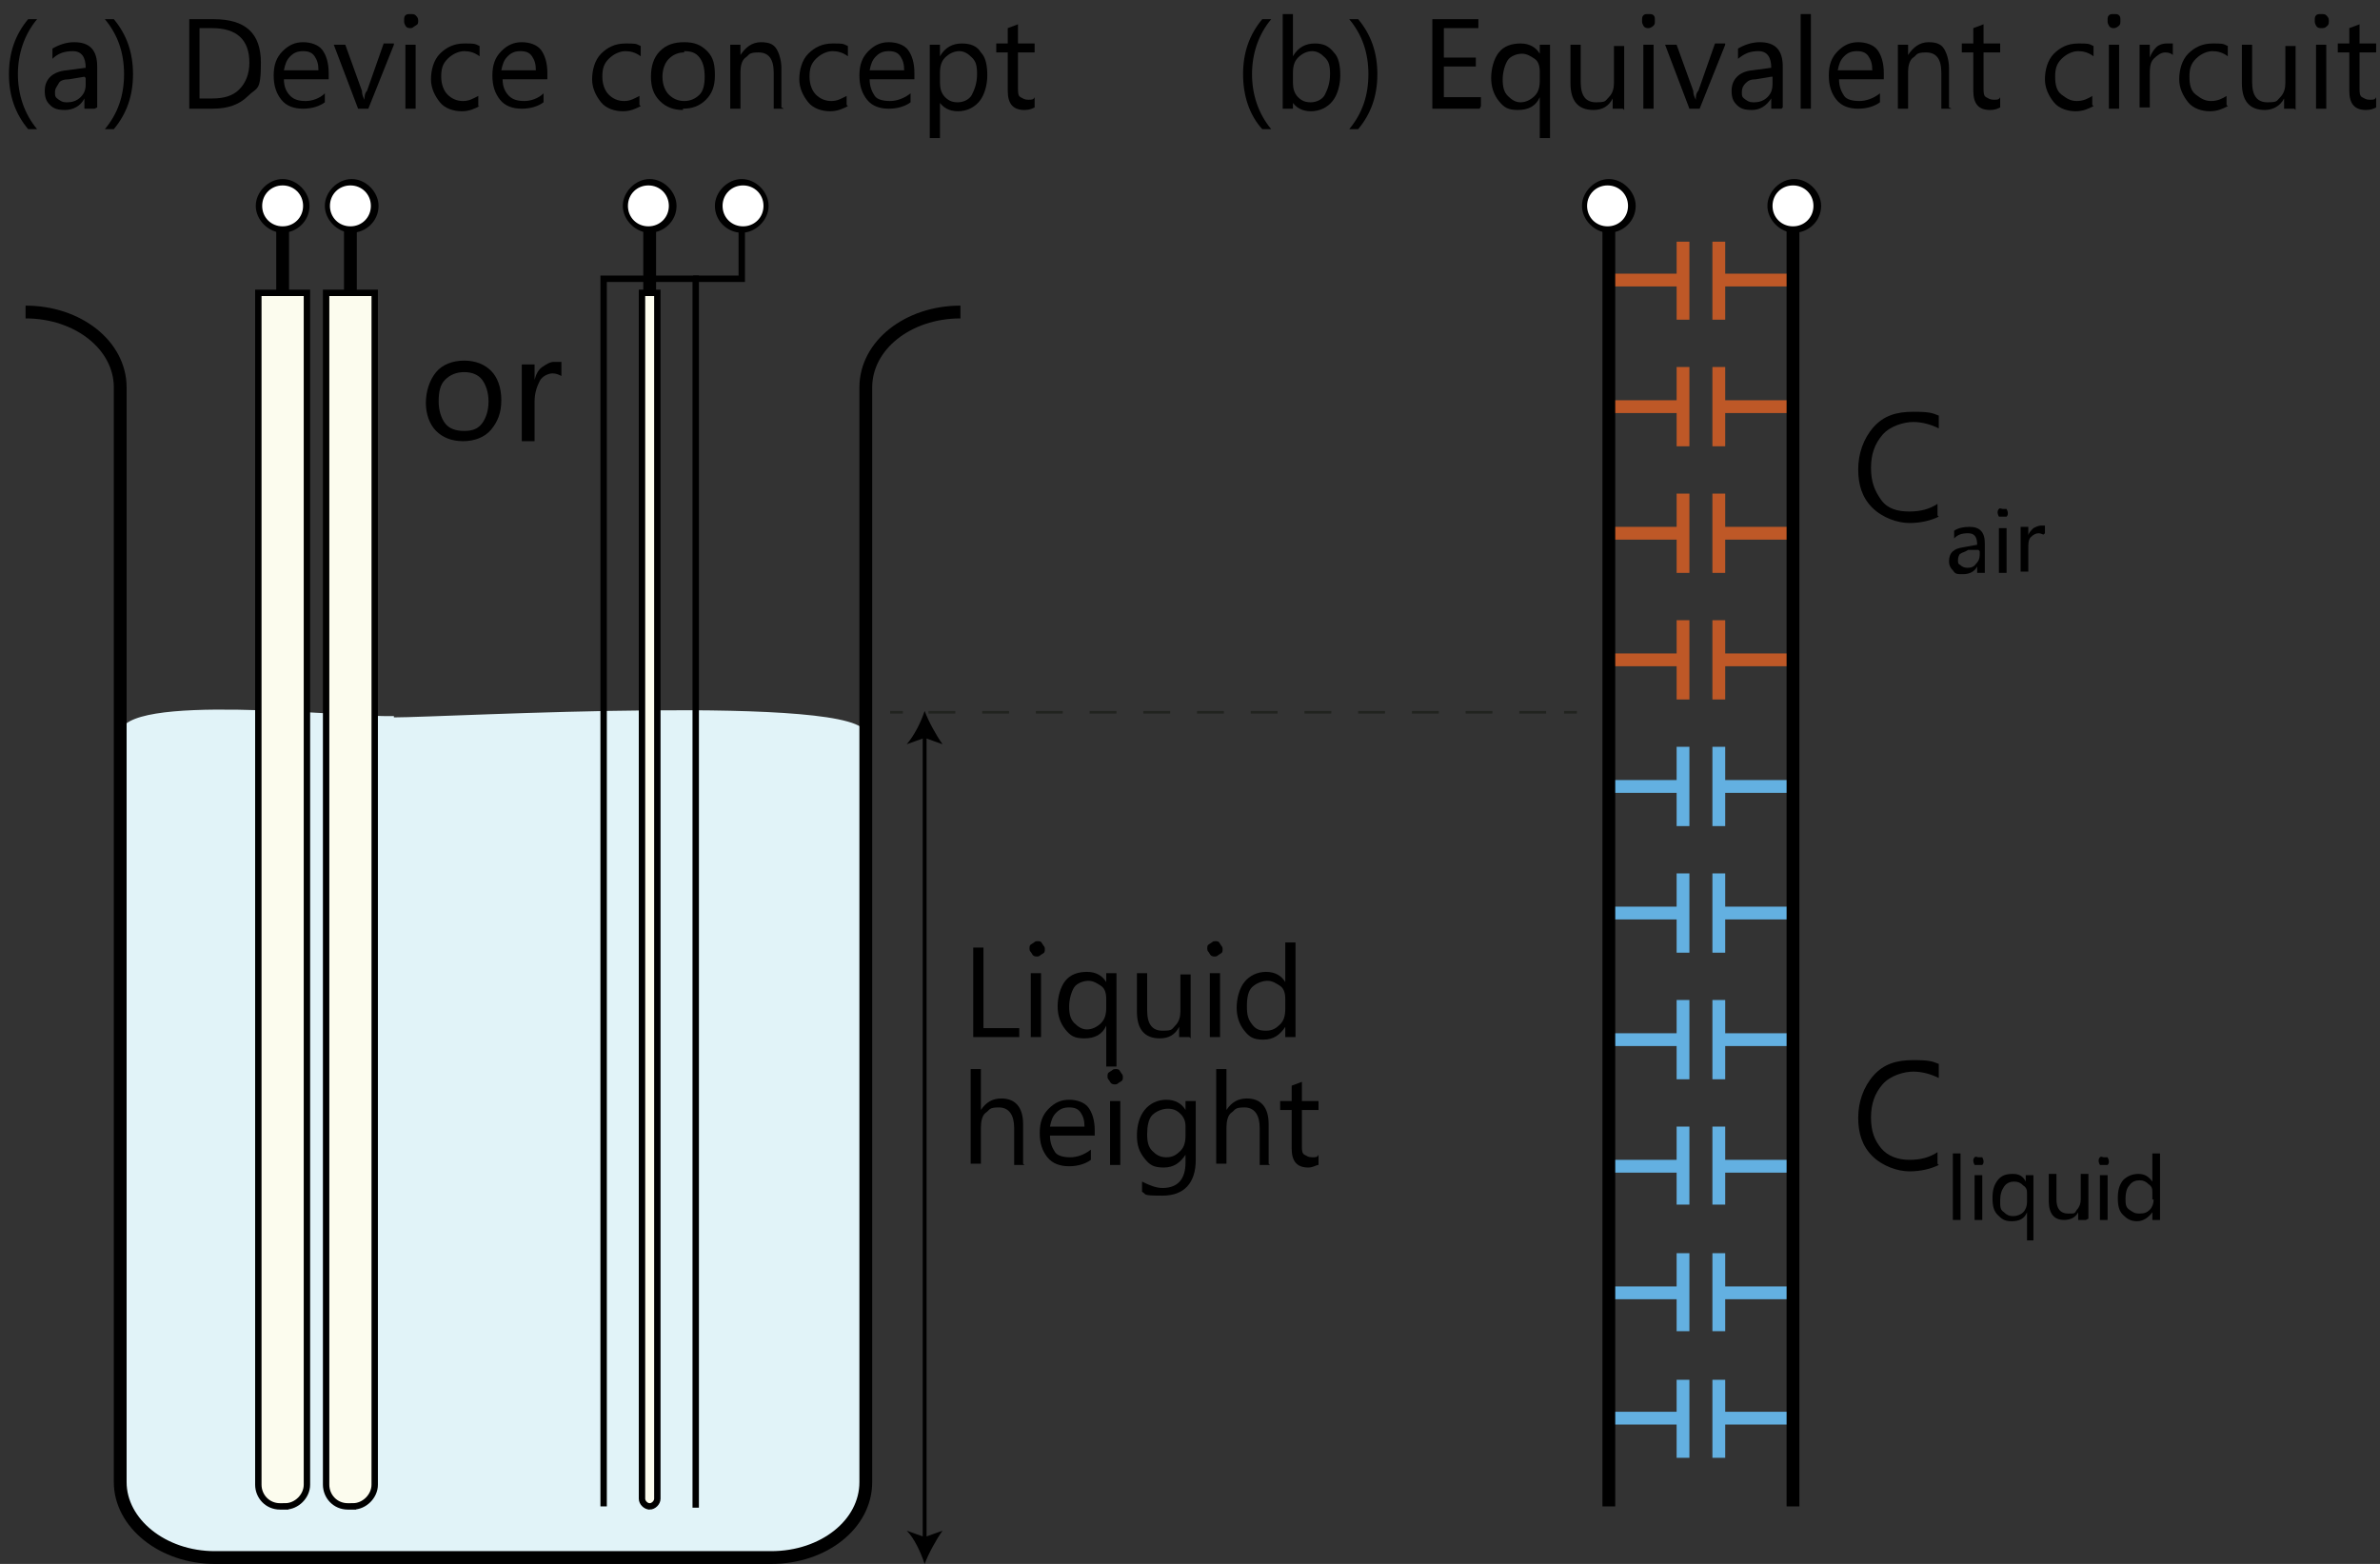 <?xml version="1.0" encoding="UTF-8"?>
<svg id="Layer_1" xmlns="http://www.w3.org/2000/svg" width="186.1" height="122.3" version="1.1" viewBox="0 0 186.1 122.3">
  <rect x="0" y="0" width="186.1" height="122.3" fill="#333333" stroke="none"/>
  <!-- Generator: Adobe Illustrator 29.0.1, SVG Export Plug-In . SVG Version: 2.1.0 Build 192)  -->
  <defs>
    <style>
      .st0, .st1, .st2, .st3, .st4, .st5, .st6, .st7 {
        fill: none;
      }

      .st0, .st1, .st2, .st4, .st5, .st6, .st7, .st8 {
        stroke-miterlimit: 10;
      }

      .st0, .st6 {
        stroke: #21231f;
        stroke-width: .2px;
      }

      .st1, .st2, .st7, .st8 {
        stroke: #000;
      }

      .st1, .st8 {
        stroke-width: .5px;
      }

      .st9 {
        fill: #fff;
      }

      .st4 {
        stroke: #63b0e1;
      }

      .st5 {
        stroke: #be5827;
      }

      .st6 {
        stroke-dasharray: 2.1 2.1;
      }

      .st10 {
        fill: #e1f3f8;
      }

      .st7 {
        stroke-width: .3px;
      }

      .st8 {
        fill: #fcfcee;
      }
    </style>
  </defs>
  <path class="st10" d="M30.8,56.1c4.1,0,36.9-1.9,36.9,1.3v58.4c0,3.3-3.3,5.9-7.4,5.9H16.8c-4.1,0-7.4-2.7-7.4-5.9v-58.4c0-3.3,17.5-1.3,21.4-1.4Z"/>
  <path class="st1" d="M47.2,117.8V21.8h7.2v96.1"/>
  <line class="st5" x1="125.8" y1="21.9" x2="131.6" y2="21.9"/>
  <line class="st5" x1="134.4" y1="21.9" x2="140.2" y2="21.9"/>
  <line class="st5" x1="131.6" y1="18.9" x2="131.6" y2="25"/>
  <line class="st5" x1="134.4" y1="18.9" x2="134.4" y2="25"/>
  <line class="st5" x1="125.8" y1="31.8" x2="131.6" y2="31.8"/>
  <line class="st5" x1="134.4" y1="31.8" x2="140.2" y2="31.8"/>
  <line class="st5" x1="131.6" y1="28.7" x2="131.6" y2="34.9"/>
  <line class="st5" x1="134.4" y1="28.7" x2="134.4" y2="34.9"/>
  <line class="st5" x1="125.8" y1="41.7" x2="131.6" y2="41.7"/>
  <line class="st5" x1="134.4" y1="41.7" x2="140.2" y2="41.7"/>
  <line class="st5" x1="131.6" y1="38.6" x2="131.6" y2="44.8"/>
  <line class="st5" x1="134.4" y1="38.6" x2="134.4" y2="44.8"/>
  <line class="st5" x1="125.8" y1="51.6" x2="131.6" y2="51.6"/>
  <line class="st5" x1="134.4" y1="51.6" x2="140.2" y2="51.6"/>
  <line class="st5" x1="131.6" y1="48.5" x2="131.6" y2="54.7"/>
  <line class="st5" x1="134.4" y1="48.5" x2="134.4" y2="54.7"/>
  <line class="st4" x1="125.8" y1="61.5" x2="131.6" y2="61.5"/>
  <line class="st4" x1="134.4" y1="61.5" x2="140.2" y2="61.5"/>
  <line class="st4" x1="131.6" y1="58.4" x2="131.6" y2="64.6"/>
  <line class="st4" x1="134.4" y1="58.4" x2="134.4" y2="64.6"/>
  <line class="st4" x1="125.8" y1="71.4" x2="131.6" y2="71.4"/>
  <line class="st4" x1="134.4" y1="71.4" x2="140.2" y2="71.4"/>
  <line class="st4" x1="131.6" y1="68.3" x2="131.6" y2="74.5"/>
  <line class="st4" x1="134.4" y1="68.3" x2="134.4" y2="74.5"/>
  <line class="st4" x1="125.8" y1="81.3" x2="131.6" y2="81.3"/>
  <line class="st4" x1="134.4" y1="81.3" x2="140.2" y2="81.3"/>
  <line class="st4" x1="131.6" y1="78.2" x2="131.6" y2="84.4"/>
  <line class="st4" x1="134.4" y1="78.2" x2="134.4" y2="84.4"/>
  <line class="st4" x1="125.8" y1="91.2" x2="131.6" y2="91.2"/>
  <line class="st4" x1="134.4" y1="91.2" x2="140.2" y2="91.2"/>
  <line class="st4" x1="131.6" y1="88.1" x2="131.6" y2="94.2"/>
  <line class="st4" x1="134.4" y1="88.1" x2="134.4" y2="94.2"/>
  <line class="st4" x1="125.8" y1="101.1" x2="131.6" y2="101.1"/>
  <line class="st4" x1="134.4" y1="101.1" x2="140.2" y2="101.1"/>
  <line class="st4" x1="131.6" y1="98" x2="131.6" y2="104.1"/>
  <line class="st4" x1="134.4" y1="98" x2="134.4" y2="104.1"/>
  <line class="st4" x1="125.8" y1="110.9" x2="131.6" y2="110.9"/>
  <line class="st4" x1="134.4" y1="110.9" x2="140.2" y2="110.9"/>
  <line class="st4" x1="131.6" y1="107.9" x2="131.6" y2="114"/>
  <line class="st4" x1="134.4" y1="107.9" x2="134.4" y2="114"/>
  <path class="st2" d="M75.1,24.4c-4.1,0-7.4,2.6-7.4,5.9v85.6c0,3.3-3.3,5.9-7.4,5.9H16.8c-4.1,0-7.4-2.7-7.4-5.9V30.3c0-3.3-3.3-5.9-7.4-5.9"/>
  <path class="st8" d="M22.3,117.8h-.4c-1,0-1.7-.8-1.7-1.7V22.9h3.8v93.2c0,.9-.8,1.7-1.7,1.7Z"/>
  <g>
    <line class="st2" x1="22.1" y1="22.9" x2="22.1" y2="16"/>
    <g>
      <path class="st9" d="M24,16.1c0-1-.8-1.9-1.9-1.9s-1.9.8-1.9,1.9.8,1.9,1.9,1.9,1.9-.8,1.9-1.9Z"/>
      <path d="M24.2,16.1c0,1.2-1,2.1-2.1,2.1s-2.1-1-2.1-2.1,1-2.1,2.1-2.1,2.1,1,2.1,2.1,0-1.2,0,0ZM20.5,16.1c0,.9.7,1.6,1.6,1.6s1.6-.7,1.6-1.6-.7-1.6-1.6-1.6-1.6.7-1.6,1.6,0-.9,0,0Z"/>
    </g>
  </g>
  <path class="st8" d="M27.6,117.8h-.4c-1,0-1.7-.8-1.7-1.7V22.9h3.8v93.2c0,.9-.8,1.7-1.7,1.7Z"/>
  <g>
    <line class="st2" x1="27.4" y1="22.9" x2="27.4" y2="16"/>
    <g>
      <path class="st9" d="M29.3,16.1c0-1-.8-1.9-1.9-1.9s-1.9.8-1.9,1.9.8,1.9,1.9,1.9,1.9-.8,1.9-1.9Z"/>
      <path d="M29.6,16.1c0,1.2-1,2.1-2.1,2.1s-2.1-1-2.1-2.1,1-2.1,2.1-2.1,2.1,1,2.1,2.1,0-1.2,0,0ZM25.8,16.1c0,.9.7,1.6,1.6,1.6s1.6-.7,1.6-1.6-.7-1.6-1.6-1.6-1.6.7-1.6,1.6,0-.9,0,0Z"/>
    </g>
  </g>
  <path class="st8" d="M50.8,117.8h0c.3,0,.6-.3.6-.6V22.9h-1.2v94.3c0,.3.3.6.6.6Z"/>
  <g>
    <line class="st2" x1="50.8" y1="22.9" x2="50.8" y2="16"/>
    <g>
      <path class="st9" d="M52.6,16.1c0-1-.8-1.9-1.9-1.9s-1.9.8-1.9,1.9.8,1.9,1.9,1.9,1.9-.8,1.9-1.9Z"/>
      <path d="M52.9,16.1c0,1.2-1,2.1-2.1,2.1s-2.1-1-2.1-2.1,1-2.1,2.1-2.1,2.1,1,2.1,2.1,0-1.2,0,0ZM49.1,16.1c0,.9.7,1.6,1.6,1.6s1.6-.7,1.6-1.6-.7-1.6-1.6-1.6-1.6.7-1.6,1.6,0-.9,0,0Z"/>
    </g>
  </g>
  <g>
    <polyline class="st1" points="58 16 58 21.8 54.2 21.8"/>
    <g>
      <path class="st9" d="M56.1,16.1c0-1,.8-1.9,1.9-1.9s1.9.8,1.9,1.9-.8,1.9-1.9,1.9-1.9-.8-1.9-1.9Z"/>
      <path d="M55.9,16.1c0,1.2,1,2.1,2.1,2.1s2.1-1,2.1-2.1-1-2.1-2.1-2.1-2.1,1-2.1,2.1,0-1.2,0,0ZM59.7,16.1c0,.9-.7,1.6-1.6,1.6s-1.6-.7-1.6-1.6.7-1.6,1.6-1.6,1.6.7,1.6,1.6,0-.9,0,0Z"/>
    </g>
  </g>
  <g>
    <line class="st2" x1="125.8" y1="117.8" x2="125.8" y2="16"/>
    <g>
      <path class="st9" d="M127.6,16.1c0-1-.8-1.9-1.9-1.9s-1.9.8-1.9,1.9.8,1.9,1.9,1.9,1.9-.8,1.9-1.9Z"/>
      <path d="M127.9,16.1c0,1.2-1,2.1-2.1,2.1s-2.1-1-2.1-2.1,1-2.1,2.1-2.1,2.1,1,2.1,2.1,0-1.2,0,0ZM124.1,16.1c0,.9.7,1.6,1.6,1.6s1.6-.7,1.6-1.6-.7-1.6-1.6-1.6-1.6.7-1.6,1.6,0-.9,0,0Z"/>
    </g>
  </g>
  <g>
    <line class="st2" x1="140.2" y1="117.8" x2="140.2" y2="16"/>
    <g>
      <path class="st9" d="M142.1,16.1c0-1-.8-1.9-1.9-1.9s-1.9.8-1.9,1.9.8,1.9,1.9,1.9,1.9-.8,1.9-1.9Z"/>
      <path d="M142.4,16.1c0,1.2-1,2.1-2.1,2.1s-2.1-1-2.1-2.1,1-2.1,2.1-2.1,2.1,1,2.1,2.1,0-1.2,0,0ZM138.6,16.1c0,.9.7,1.6,1.6,1.6s1.6-.7,1.6-1.6-.7-1.6-1.6-1.6-1.6.7-1.6,1.6,0-.9,0,0Z"/>
    </g>
  </g>
  <g>
    <path d="M151.6,40.4c-.6.3-1.4.5-2.3.5s-2.1-.4-2.9-1.2-1.1-1.8-1.1-3,.4-2.4,1.2-3.3,1.8-1.2,3.1-1.2,1.5.1,2,.3v1c-.6-.3-1.3-.5-2-.5s-1.8.3-2.4,1-.9,1.5-.9,2.6.3,1.8.8,2.5,1.3.9,2.2.9,1.6-.2,2.2-.6v.9Z"/>
    <path d="M155.2,44.8h-.6v-.5h0c-.2.4-.6.6-1.1.6s-.6,0-.8-.3c-.2-.2-.3-.4-.3-.7,0-.7.4-1,1.1-1.1l1.1-.2c0-.6-.2-.9-.7-.9s-.8.1-1.1.4v-.6c.3-.2.7-.3,1.2-.3.8,0,1.2.4,1.2,1.3v2.3h0ZM154.7,43h-.8c-.3.2-.5.2-.6.3-.1,0-.2.3-.2.5s0,.3.2.4c.1.1.3.2.5.2s.5,0,.7-.3c.2-.2.3-.4.3-.7v-.3h0Z"/>
    <path d="M156.6,40.4c-.1,0-.2,0-.3,0,0,0-.1-.2-.1-.3s0-.2.1-.3.2,0,.3,0,.2,0,.3,0c0,0,.1.2.1.3s0,.2-.1.3c0,0-.2,0-.3,0ZM156.9,44.8h-.6v-3.5h.6v3.5Z"/>
    <path d="M159.8,41.8c-.1,0-.2-.1-.4-.1s-.4.1-.6.3-.2.5-.2.9v1.8h-.6v-3.5h.6v.7h0c0-.2.2-.4.4-.6.2-.1.4-.2.6-.2s.3,0,.3,0v.6h0Z"/>
  </g>
  <g>
    <path d="M151.6,91.1c-.6.3-1.4.5-2.3.5s-2.1-.4-2.9-1.2-1.1-1.8-1.1-3,.4-2.4,1.2-3.3,1.8-1.2,3.1-1.2,1.5.1,2,.3v1.1c-.6-.3-1.3-.5-2-.5s-1.8.3-2.4,1-.9,1.5-.9,2.6.3,1.8.8,2.4,1.3.9,2.2.9,1.6-.2,2.2-.6v.9Z"/>
    <path d="M153.3,95.4h-.6v-5.2h.6v5.2Z"/>
    <path d="M154.7,91.1c-.1,0-.2,0-.3,0,0,0-.1-.2-.1-.3s0-.2.1-.3.2,0,.3,0,.2,0,.3,0c0,0,.1.2.1.3s0,.2-.1.3c0,0-.2,0-.3,0ZM155,95.4h-.6v-3.5h.6v3.5Z"/>
    <path d="M159.1,97h-.6v-2.2h0c-.2.5-.6.7-1.2.7s-.8-.2-1.1-.5-.4-.7-.4-1.3.1-1,.4-1.4.7-.5,1.2-.5.8.2,1,.6h0v-.5h.6v5.1ZM158.5,93.9v-.5c0-.3,0-.5-.3-.7-.2-.2-.4-.3-.7-.3s-.6.1-.8.4-.3.6-.3,1.1,0,.7.3.9c.2.2.4.3.7.3s.6-.1.8-.3c.2-.2.3-.5.3-.8Z"/>
    <path d="M163.1,95.4h-.6v-.6h0c-.2.4-.6.6-1.1.6-.8,0-1.2-.5-1.2-1.5v-2.1h.6v2c0,.7.3,1.1.9,1.1s.5,0,.7-.3c.2-.2.3-.5.3-.8v-2h.6v3.5h0Z"/>
    <path d="M164.5,91.1c-.1,0-.2,0-.3,0,0,0-.1-.2-.1-.3s0-.2.1-.3.2,0,.3,0,.2,0,.3,0c0,0,.1.2.1.3s0,.2-.1.3c0,0-.2,0-.3,0ZM164.8,95.4h-.6v-3.5h.6v3.5Z"/>
    <path d="M168.9,95.4h-.6v-.6h0c-.3.4-.7.7-1.2.7s-.8-.2-1.1-.5c-.3-.3-.4-.7-.4-1.3s.1-1,.4-1.4c.3-.3.7-.5,1.2-.5s.8.2,1.1.6h0v-2.2h.6v5.2h0ZM168.3,93.8v-.5c0-.3,0-.5-.3-.7-.2-.2-.4-.3-.7-.3s-.6.1-.8.4c-.2.2-.3.6-.3,1s0,.7.3.9.4.3.8.3.6-.1.8-.3c.2-.2.3-.5.3-.8Z"/>
  </g>
  <g>
    <path d="M2.9,10.1h-.7c-1-1.2-1.5-2.6-1.5-4.3s.5-3.1,1.5-4.3h.7c-1,1.2-1.5,2.7-1.5,4.3s.5,3.1,1.5,4.3Z"/>
    <path d="M7.4,8.5h-.8v-.8h0c-.3.6-.9.9-1.5.9s-.9-.1-1.2-.4-.4-.6-.4-1.1c0-.9.6-1.5,1.7-1.6l1.5-.2c0-.8-.3-1.3-1-1.3s-1.2.2-1.6.6v-.8c.5-.3,1.1-.5,1.7-.5,1.2,0,1.8.6,1.8,1.9v3.2h0ZM6.6,6l-1.2.2c-.4,0-.7.1-.8.3s-.3.4-.3.7,0,.4.3.6.4.2.7.2.7-.1,1-.4.4-.6.4-1v-.5Z"/>
    <path d="M8.9,10.1h-.7c1-1.2,1.5-2.6,1.5-4.3s-.5-3.1-1.5-4.3h.7c1,1.2,1.5,2.6,1.5,4.3,0,1.7-.5,3.1-1.5,4.3Z"/>
    <path d="M14.8,8.5V1.5h1.9c2.5,0,3.7,1.1,3.7,3.4s-.3,1.9-1,2.6-1.6,1-2.8,1h-1.8ZM15.6,2.2v5.5h1c.9,0,1.6-.2,2.1-.7s.8-1.2.8-2.1c0-1.8-1-2.7-2.9-2.7,0,0-1.1,0-1.1,0Z"/>
    <path d="M25.7,6.2h-3.5c0,.6.2,1,.5,1.3s.7.4,1.2.4,1.1-.2,1.5-.6v.7c-.4.3-1,.5-1.7.5s-1.3-.2-1.7-.7-.6-1.1-.6-1.9.2-1.4.7-1.9,1-.7,1.6-.7,1.2.2,1.5.6.5,1,.5,1.8v.4h0ZM24.9,5.5c0-.5-.1-.8-.3-1.1s-.5-.4-.9-.4-.7.1-1,.4-.4.6-.5,1.1h2.7Z"/>
    <path d="M30.8,3.5l-2,5h-.8l-1.9-5h.9l1.3,3.6c0,.3.1.5.2.7h0c0-.2,0-.5.2-.7l1.3-3.7h.8Z"/>
    <path d="M32.1,2.2c-.1,0-.3,0-.4-.2s-.1-.2-.1-.4,0-.3.1-.4.2-.1.4-.1.3,0,.4.1.2.2.2.4,0,.3-.2.4-.2.2-.4.2ZM32.5,8.5h-.8V3.5h.8v5Z"/>
    <path d="M37.5,8.3c-.4.2-.8.4-1.4.4s-1.3-.2-1.7-.7-.7-1.1-.7-1.8.2-1.5.7-2,1.1-.8,1.9-.8.8,0,1.2.2v.8c-.4-.3-.8-.4-1.2-.4s-.9.2-1.3.6-.5.8-.5,1.4.2,1.1.5,1.4.7.5,1.2.5.8-.2,1.2-.4v.8Z"/>
    <path d="M42.8,6.2h-3.5c0,.6.2,1,.5,1.3s.7.4,1.2.4,1.1-.2,1.5-.6v.7c-.4.3-1,.5-1.7.5s-1.3-.2-1.7-.7-.6-1.1-.6-1.9.2-1.4.7-1.9,1-.7,1.6-.7,1.2.2,1.5.6.5,1,.5,1.8c0,0,0,.4,0,.4ZM41.9,5.5c0-.5-.1-.8-.3-1.1s-.5-.4-.9-.4-.7.1-1,.4-.4.6-.5,1.1h2.7Z"/>
    <path d="M50.1,8.3c-.4.2-.8.4-1.4.4s-1.3-.2-1.7-.7-.7-1.1-.7-1.8.2-1.5.7-2,1.1-.8,1.9-.8.8,0,1.2.2v.8c-.4-.3-.8-.4-1.2-.4s-.9.2-1.3.6-.5.8-.5,1.4.2,1.1.5,1.4.7.5,1.2.5.8-.2,1.2-.4v.7h0Z"/>
    <path d="M53.4,8.6c-.7,0-1.3-.2-1.8-.7s-.7-1.1-.7-1.9.2-1.5.7-2,1.1-.7,1.9-.7,1.3.2,1.8.7.6,1.1.6,1.9-.2,1.4-.7,1.9-1.1.7-1.8.7ZM53.5,4.1c-.5,0-.9.2-1.2.5s-.5.8-.5,1.4.2,1.1.5,1.4.7.5,1.2.5.9-.2,1.2-.5.4-.8.4-1.4-.1-1.1-.4-1.5-.7-.5-1.2-.5Z"/>
    <path d="M61.3,8.5h-.8v-2.8c0-1.1-.4-1.6-1.2-1.6s-.7.2-1,.4-.4.7-.4,1.1v2.9h-.8V3.5h.8v.8h0c.4-.6.9-1,1.6-1s1,.2,1.2.5.4.9.4,1.5v3.1Z"/>
    <path d="M66.3,8.3c-.4.2-.8.4-1.4.4s-1.3-.2-1.7-.7-.7-1.1-.7-1.8.2-1.5.7-2,1.1-.8,1.9-.8.8,0,1.2.2v.8c-.4-.3-.8-.4-1.2-.4s-.9.2-1.3.6-.5.8-.5,1.4.2,1.1.5,1.4.7.5,1.2.5.8-.2,1.2-.4v.7h0Z"/>
    <path d="M71.5,6.2h-3.5c0,.6.2,1,.4,1.3s.7.4,1.2.4,1.1-.2,1.6-.6v.7c-.4.3-1,.5-1.7.5s-1.3-.2-1.7-.7-.6-1.1-.6-1.9.2-1.4.7-1.9,1-.7,1.6-.7,1.2.2,1.5.6.5,1,.5,1.8v.4h0ZM70.7,5.5c0-.5-.1-.8-.3-1.1s-.5-.4-.9-.4-.7.1-1,.4-.4.6-.5,1.1h2.7Z"/>
    <path d="M73.5,7.8h0v3h-.8V3.5h.8v.9h0c.4-.7,1-1,1.7-1s1.2.2,1.5.7c.4.4.5,1.1.5,1.8s-.2,1.5-.6,2-1,.8-1.7.8c-.7,0-1.2-.3-1.5-.8ZM73.5,5.8v.7c0,.4.1.8.4,1.1s.6.4,1,.4.9-.2,1.1-.6.4-.9.4-1.6-.1-1-.4-1.3-.6-.5-1-.5-.8.2-1.1.5-.4.7-.4,1.2Z"/>
    <path d="M80.9,8.4c-.2.1-.4.2-.8.2-.9,0-1.3-.5-1.3-1.5v-3h-.9v-.7h.9v-1.2l.8-.3v1.5h1.3v.7h-1.3v2.8c0,.3,0,.6.2.7s.3.2.6.2.4,0,.5-.2v.7Z"/>
  </g>
  <g>
    <path d="M79.7,81.1h-3.6v-7h.8v6.3h2.8v.7Z"/>
    <path d="M81.1,74.8c-.1,0-.3,0-.4-.2s-.2-.2-.2-.4,0-.3.2-.4.2-.2.4-.2.3,0,.4.2.2.2.2.4,0,.3-.2.4-.2.2-.4.2ZM81.4,81.1h-.8v-5h.8v5Z"/>
    <path d="M87.3,83.4h-.8v-3.2h0c-.3.7-.9,1-1.7,1s-1.1-.2-1.5-.7-.6-1.1-.6-1.8.2-1.5.6-2,1-.7,1.7-.7,1.2.3,1.5.8h0v-.7h.8v7.3h0ZM86.5,78.8v-.7c0-.4-.1-.8-.4-1s-.6-.4-1-.4-.9.2-1.1.5-.4.9-.4,1.5.1,1,.4,1.3.6.5,1,.5.8-.2,1.1-.5.4-.7.4-1.2Z"/>
    <path d="M93,81.1h-.8v-.8h0c-.3.6-.8.9-1.5.9-1.2,0-1.8-.7-1.8-2.1v-3h.8v2.9c0,1.1.4,1.6,1.2,1.6s.7-.1,1-.4.4-.7.4-1.1v-2.9h.8v5Z"/>
    <path d="M95,74.8c-.1,0-.3,0-.4-.2s-.2-.2-.2-.4,0-.3.2-.4.2-.2.4-.2.3,0,.4.2.2.2.2.4,0,.3-.2.4-.2.2-.4.2ZM95.4,81.1h-.8v-5h.8v5Z"/>
    <path d="M101.3,81.1h-.8v-.8h0c-.4.6-.9,1-1.7,1s-1.1-.2-1.5-.7-.6-1.1-.6-1.8.2-1.5.6-2,1-.8,1.7-.8,1.2.3,1.5.8h0v-3.1h.8v7.4ZM100.5,78.8v-.7c0-.4-.1-.8-.4-1s-.6-.4-1-.4-.9.2-1.2.5-.4.8-.4,1.5.1,1,.4,1.4.6.5,1.1.5.8-.2,1.1-.5.4-.7.4-1.2Z"/>
    <path d="M80.1,91.1h-.8v-2.9c0-1-.4-1.6-1.2-1.6s-.7.2-1,.4-.4.7-.4,1.2v2.8h-.8v-7.4h.8v3.2h0c.4-.6.9-.9,1.6-.9,1.1,0,1.7.7,1.7,2,0,0,0,3.1,0,3.1Z"/>
    <path d="M85.6,88.8h-3.5c0,.6.2,1,.4,1.3s.7.4,1.2.4,1.1-.2,1.6-.6v.8c-.4.3-1,.5-1.7.5s-1.3-.2-1.7-.7-.6-1.1-.6-1.9.2-1.4.7-1.9,1-.7,1.6-.7,1.2.2,1.5.6.5,1,.5,1.8v.4h0ZM84.8,88.1c0-.5-.1-.8-.3-1.1s-.5-.4-.9-.4-.7.1-1,.4-.4.6-.5,1.1h2.7Z"/>
    <path d="M87.2,84.8c-.1,0-.3,0-.4-.2s-.2-.2-.2-.4,0-.3.2-.4.2-.2.4-.2.3,0,.4.2.2.2.2.4,0,.3-.2.4-.2.2-.4.2ZM87.6,91.1h-.8v-5h.8v5Z"/>
    <path d="M93.5,90.7c0,1.8-.9,2.8-2.6,2.8s-1.2-.1-1.6-.3v-.8c.6.3,1.1.5,1.6.5,1.2,0,1.8-.7,1.8-2v-.6h0c-.4.6-.9,1-1.7,1s-1.1-.2-1.5-.7-.6-1-.6-1.8.2-1.5.6-2,1-.8,1.7-.8,1.2.3,1.5.8h0v-.7h.8v4.6ZM92.7,88.8v-.7c0-.4-.1-.7-.4-1s-.6-.4-1-.4-.9.2-1.2.5-.4.9-.4,1.5.1,1,.4,1.3.6.5,1.1.5.8-.2,1.1-.5.4-.7.4-1.2Z"/>
    <path d="M99.3,91.1h-.8v-2.9c0-1-.4-1.6-1.2-1.6s-.7.2-1,.4-.4.7-.4,1.2v2.8h-.8v-7.4h.8v3.2h0c.4-.6.9-.9,1.6-.9,1.1,0,1.7.7,1.7,2,0,0,0,3.1,0,3.1Z"/>
    <path d="M103.1,91.1c-.2,0-.4.2-.8.2-.9,0-1.3-.5-1.3-1.5v-3h-.9v-.7h.9v-1.2l.8-.3v1.5h1.3v.7h-1.3v2.8c0,.3,0,.6.2.7s.3.2.6.2.4,0,.5-.2v.7Z"/>
  </g>
  <g>
    <path d="M99.4,10.1h-.7c-1-1.1-1.5-2.6-1.5-4.3s.5-3.1,1.5-4.3h.7c-1,1.2-1.5,2.7-1.5,4.3,0,1.6.5,3.1,1.5,4.3Z"/>
    <path d="M101.1,7.8h0v.7h-.8V1.1h.8v3.3h0c.4-.7,1-1,1.7-1s1.1.2,1.5.7c.4.4.5,1.1.5,1.8s-.2,1.5-.6,2-1,.8-1.7.8c-.7,0-1.2-.3-1.5-.8ZM101.1,5.8v.7c0,.4.1.8.4,1.1s.6.4,1,.4.9-.2,1.1-.6.4-.9.4-1.6-.1-1-.4-1.3-.6-.5-1-.5-.8.2-1.1.5-.4.7-.4,1.2Z"/>
    <path d="M106.2,10.1h-.7c1-1.2,1.5-2.6,1.5-4.3s-.5-3.1-1.5-4.3h.7c1,1.2,1.5,2.6,1.5,4.3s-.5,3.1-1.5,4.3Z"/>
    <path d="M115.7,8.5h-3.7V1.5h3.6v.7h-2.7v2.3h2.5v.7h-2.5v2.4h2.9v.7Z"/>
    <path d="M121.2,10.8h-.8v-3.2h0c-.3.7-.9,1-1.7,1s-1.1-.2-1.5-.7-.6-1.1-.6-1.8.2-1.5.6-2,1-.7,1.7-.7,1.2.3,1.5.8h0v-.7h.8v7.3h0ZM120.4,6.3v-.7c0-.4-.1-.8-.4-1s-.6-.4-1-.4-.9.2-1.1.5-.4.9-.4,1.5.1,1,.4,1.3.6.5,1,.5.8-.2,1.1-.5.4-.7.4-1.2Z"/>
    <path d="M126.9,8.5h-.8v-.8h0c-.3.6-.8.9-1.5.9-1.2,0-1.8-.7-1.8-2.1v-3h.8v2.9c0,1.1.4,1.6,1.2,1.6s.7-.1,1-.4.4-.7.4-1.1v-2.9h.8v5Z"/>
    <path d="M128.9,2.2c-.1,0-.3,0-.4-.2s-.1-.2-.1-.4,0-.3.1-.4.2-.1.4-.1.3,0,.4.1.1.2.1.4,0,.3-.1.4c0,0-.2.2-.4.2ZM129.3,8.5h-.8V3.5h.8v5Z"/>
    <path d="M134.9,3.5l-2,5h-.8l-1.9-5h.9l1.3,3.6c0,.3.1.5.2.7h0c0-.2,0-.5.2-.7l1.3-3.7h.8Z"/>
    <path d="M139.3,8.5h-.8v-.8h0c-.4.6-.9.9-1.5.9s-.9-.1-1.2-.4-.4-.6-.4-1.1c0-.9.6-1.5,1.6-1.6l1.5-.2c0-.8-.3-1.3-1-1.3s-1.1.2-1.6.6v-.8c.5-.3,1.1-.5,1.7-.5,1.2,0,1.8.6,1.8,1.9v3.2h0ZM138.5,6l-1.2.2c-.4,0-.6.1-.8.3s-.3.4-.3.7,0,.4.3.6.4.2.7.2.7-.1,1-.4.4-.6.4-1.1v-.5h0Z"/>
    <path d="M141.6,8.5h-.8V1.1h.8v7.4Z"/>
    <path d="M147.3,6.2h-3.5c0,.6.2,1,.4,1.3s.7.4,1.2.4,1.1-.2,1.6-.6v.7c-.4.3-1,.5-1.7.5s-1.3-.2-1.7-.7-.6-1.1-.6-1.9.2-1.4.7-1.9,1-.7,1.6-.7,1.2.2,1.5.6.5,1,.5,1.8v.4h0ZM146.4,5.5c0-.5-.1-.8-.3-1.1s-.5-.4-.9-.4-.7.1-1,.4-.4.6-.5,1.1h2.7Z"/>
    <path d="M152.6,8.5h-.8v-2.8c0-1.1-.4-1.6-1.2-1.6s-.7.2-1,.4-.4.7-.4,1.1v2.9h-.8V3.5h.8v.8h0c.4-.6.9-1,1.6-1s1,.2,1.2.5.4.9.4,1.5v3.1h0Z"/>
    <path d="M156.4,8.4c-.2.1-.4.2-.8.2-.9,0-1.3-.5-1.3-1.5v-3h-.9v-.7h.9v-1.2l.8-.3v1.5h1.3v.7h-1.3v2.8c0,.3,0,.6.2.7s.3.2.6.2.4,0,.5-.2v.7h0Z"/>
    <path d="M163.7,8.3c-.4.2-.8.4-1.4.4s-1.3-.2-1.7-.7-.7-1.1-.7-1.8.2-1.5.7-2,1.1-.8,1.9-.8.8,0,1.2.2v.8c-.4-.3-.8-.4-1.2-.4s-.9.2-1.3.6-.5.8-.5,1.4.1,1.1.5,1.4.7.5,1.2.5.9-.2,1.2-.4v.7h0Z"/>
    <path d="M165.3,2.2c-.1,0-.3,0-.4-.2s-.1-.2-.1-.4,0-.3.1-.4.2-.1.4-.1.3,0,.4.1.1.2.1.4,0,.3-.1.4c0,0-.2.2-.4.2ZM165.7,8.5h-.8V3.5h.8v5Z"/>
    <path d="M169.9,4.3c-.1-.1-.3-.2-.6-.2s-.6.2-.9.5-.3.8-.3,1.3v2.5h-.8V3.5h.8v1h0c.1-.3.3-.6.5-.8s.5-.3.8-.3.4,0,.5,0v.8Z"/>
    <path d="M174.2,8.3c-.4.2-.8.4-1.4.4s-1.3-.2-1.7-.7-.7-1.1-.7-1.8.2-1.5.7-2,1.1-.8,1.9-.8.8,0,1.2.2v.8c-.4-.3-.8-.4-1.2-.4s-.9.2-1.3.6-.5.8-.5,1.4.1,1.1.5,1.4.7.5,1.2.5.9-.2,1.2-.4v.7h0Z"/>
    <path d="M179.4,8.5h-.8v-.8h0c-.3.6-.9.9-1.5.9-1.2,0-1.8-.7-1.8-2.1v-3h.8v2.9c0,1.1.4,1.6,1.2,1.6s.7-.1,1-.4.4-.7.4-1.1v-2.9h.8v5h0Z"/>
    <path d="M181.5,2.2c-.1,0-.3,0-.4-.2s-.1-.2-.1-.4,0-.3.1-.4.2-.1.4-.1.3,0,.4.1.2.2.2.4,0,.3-.1.4-.2.2-.4.2ZM181.9,8.5h-.8V3.5h.8v5Z"/>
    <path d="M185.8,8.4c-.2.1-.4.2-.8.2-.9,0-1.3-.5-1.3-1.5v-3h-.9v-.7h.9v-1.2l.8-.3v1.5h1.3v.7h-1.3v2.8c0,.3,0,.6.2.7s.3.2.6.2.4,0,.5-.2v.7h0Z"/>
  </g>
  <g>
    <line class="st3" x1="72.3" y1="122.3" x2="72.3" y2="55.6"/>
    <g>
      <line class="st7" x1="72.3" y1="120.5" x2="72.3" y2="57.4"/>
      <path d="M72.3,122.3c.3-.8.9-1.9,1.4-2.6l-1.4.5-1.4-.5c.6.6,1.1,1.7,1.4,2.6Z"/>
      <path d="M72.3,55.6c.3.8.9,1.9,1.4,2.6l-1.4-.5-1.4.5c.6-.7,1.1-1.7,1.4-2.6Z"/>
    </g>
  </g>
  <g>
    <line class="st0" x1="69.6" y1="55.7" x2="70.6" y2="55.7"/>
    <line class="st6" x1="72.6" y1="55.7" x2="121.3" y2="55.7"/>
    <line class="st0" x1="122.3" y1="55.7" x2="123.3" y2="55.7"/>
  </g>
  <g>
    <path d="M36.2,34.5c-.9,0-1.6-.3-2.1-.8s-.8-1.3-.8-2.2.3-1.8.8-2.4,1.3-.9,2.2-.9,1.6.3,2.1.8.8,1.3.8,2.3-.3,1.7-.8,2.3-1.3.9-2.2.9ZM36.3,29.1c-.6,0-1.1.2-1.5.6s-.5,1-.5,1.7.2,1.3.5,1.7.8.6,1.5.6,1.1-.2,1.4-.6.5-1,.5-1.7-.2-1.3-.5-1.7-.8-.6-1.4-.6Z"/>
    <path d="M43.9,29.4c-.2-.1-.4-.2-.7-.2s-.8.2-1,.6-.4.9-.4,1.6v3.1h-1v-6h1v1.2h0c.1-.4.3-.8.6-1s.6-.4.9-.4.4,0,.6,0v1h0Z"/>
  </g>
</svg>